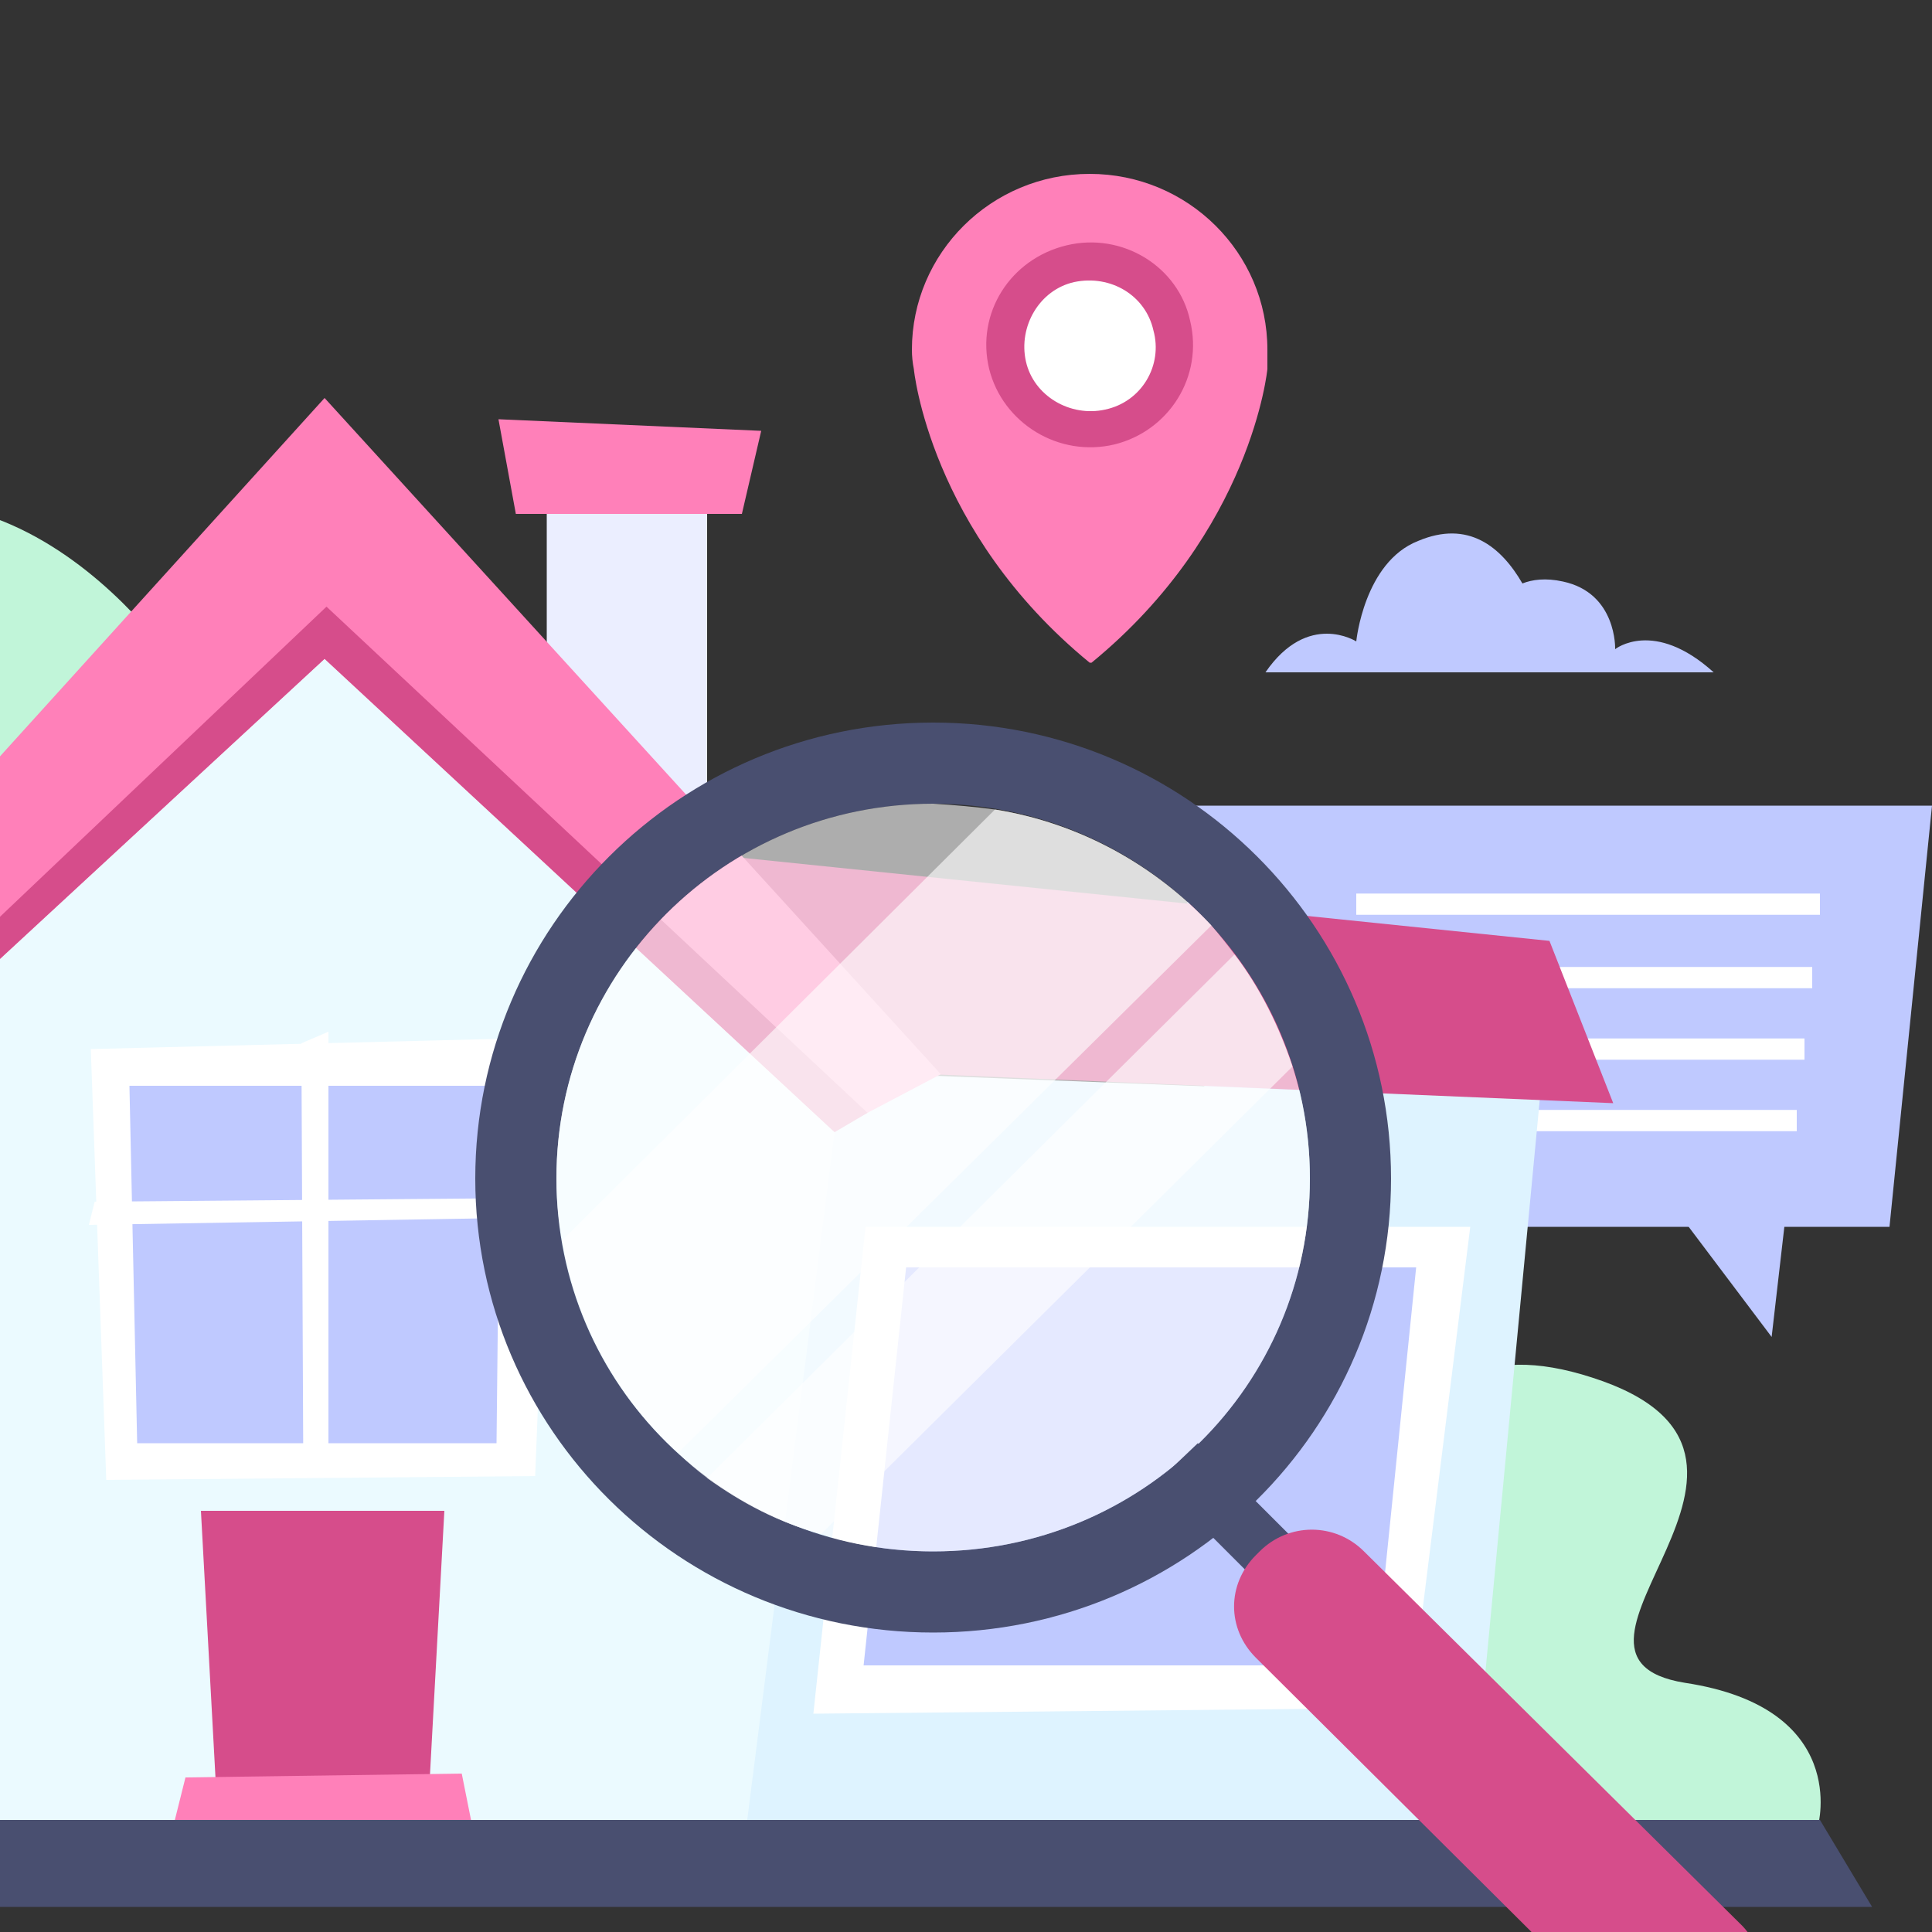 <svg version="1.2" xmlns="http://www.w3.org/2000/svg" viewBox="0 0 100 100" width="100" height="100"><rect x="0" y="0" width="100" height="100" fill="#333333" stroke="none"/><defs><clipPath clipPathUnits="userSpaceOnUse" id="cp1"><path d="m-41.49 9h141.49v97.35h-141.49z"/></clipPath></defs><style>.a{fill:#bfc9ff}.b{fill:none;stroke:#fff;stroke-miterlimit:10;stroke-width:1.1}.c{fill:#c1f5d9}.d{fill:#ff80b9}.e{fill:#d64d8b}.f{fill:#fff}.g{fill:#ebeeff}.h{fill:#def3ff}.i{fill:#ebfaff}.j{fill:#494f70}.k{opacity:.6;fill:#fff}</style><g clip-path="url(#cp1)"><path class="a" d="m63 63.5h34.8l2.2-21.8h-39z"/><path class="a" d="m86.2 61.9l5.5 7.3 0.9-7.8c0 0-6.3 0.5-6.4 0.5z"/><path class="b" d="m94.2 46.8c-0.3 0-24 0-24 0"/><path class="b" d="m93.8 50.6h-20.4"/><path class="b" d="m93.4 54.3h-20.4"/><path class="b" d="m93 58h-20.3"/><path class="c" d="m9.5 35c0 0-9.6-15.3-22.8-6-12.3 8.8-3 29.1-5 33.5-1.5 3.5-2.2-2.9-8.3-0.7-8.4 3-4.3 21.5 11.4 25 15.7 3.5 35.9-35.1 24.7-51.8z"/><path class="c" d="m72 81.3c0 0-1.3-13.8 10.4-10 12.5 4-3.8 14.4 4.8 15.8 8.6 1.3 6.9 7.4 6.9 7.4l-35.9 0.3 13.7-13.5z"/><path class="d" d="m65.6 18.1c0-5-4.1-9.1-9.2-9.1-5.1 0-9.2 4.1-9.2 9.1q0 0.5 0.1 1c0 0 0.8 8.4 9.1 15.2q0 0 0 0 0 0 0.1 0c8.3-6.8 9.1-15.2 9.1-15.2q0-0.5 0-1z"/><path class="e" d="m57.7 23c2.8-0.7 4.6-3.5 3.9-6.4-0.6-2.8-3.5-4.6-6.4-3.9-2.9 0.7-4.7 3.5-4 6.4 0.7 2.8 3.6 4.6 6.5 3.9z"/><path class="f" d="m57.2 21.2c1.9-0.4 3-2.3 2.5-4.1-0.4-1.8-2.2-2.9-4.1-2.5-1.8 0.4-2.9 2.3-2.5 4.1 0.4 1.8 2.3 2.9 4.1 2.5z"/><path class="g" d="m28.3 25.9h8.3v16.8h-8.3z"/><path class="d" d="m38.4 26.6h-11.7l-0.9-4.9 13.6 0.6z"/><path class="h" d="m76.1 94.8h-52.3l-0.7-40.1 56.6 2.2z"/><path class="e" d="m83.5 57.1l-68.4-2.9v-12.2l65.1 6.7z"/><path class="d" d="m-14.9 55.6l31.7-35 31.9 35-5.7 3h-52.7z"/><path class="i" d="m16.8 83.1l-26.5-24.5 26.5-24.5 26.4 24.5z"/><path class="i" d="m-9.7 58.6l4.7 36.2h43.6l4.6-36.2z"/><path class="f" d="m42.1 88.7l2.7-25.2h31.3l-3.1 24.9z"/><path class="a" d="m44.7 86.2h26.5l2.1-20.6h-26.4z"/><path class="e" d="m11.3 94.7h10.8l0.9-16.5h-12.6z"/><path class="f" d="m5.5 76.6l-0.8-22.3 23.9-0.6-0.9 22.7z"/><path class="a" d="m25.7 74.7h-18.6l-0.4-18.5h19.2z"/><path class="d" d="m24.5 94.8h-15.6l0.7-2.8 14.3-0.2z"/><path class="f" d="m15.6 54l0.1 22.3 1.3 0.1v-23z"/><path class="f" d="m4.6 63.4l24.1-0.4-0.2-1-23.6 0.2z"/><path class="e" d="m-9.7 58.6l-1.3-0.7 27.9-26.5 28 26.2-1.7 1-26.4-24.5z"/><path class="j" d="m94.2 94.2h-111.4l-3.2 4.5h117.3z"/><path class="a" d="m88.7 34.8c-3.1-2.8-5.1-1.2-5.1-1.2 0 0 0.1-2.9-2.7-3.5-0.9-0.2-1.6-0.1-2.1 0.1-1.1-1.9-2.8-3.3-5.4-2.2-2.8 1.1-3.2 5.2-3.2 5.2 0 0-2.5-1.6-4.7 1.6h11.4 11.8z"/><path fill-rule="evenodd" class="j" d="m48.3 84.5c-13.1 0-23.7-10.5-23.7-23.5 0-13 10.6-23.6 23.7-23.6 13.1 0 23.7 10.6 23.7 23.6 0 13-10.6 23.5-23.7 23.5zm19.5-23.5c0-10.7-8.7-19.4-19.5-19.4-10.8 0-19.5 8.7-19.5 19.4 0 10.7 8.7 19.3 19.5 19.3 10.8 0 19.5-8.6 19.5-19.3z"/><path class="k" d="m67.8 61c0 10.7-8.7 19.3-19.5 19.3-2 0-4-0.3-5.8-0.9-2.2-0.6-4.1-1.6-5.9-2.9q-0.8-0.6-1.5-1.3c-3.1-2.8-5.3-6.7-6-11q-0.3-1.6-0.3-3.2c0-10.7 8.7-19.4 19.5-19.4q1.7 0.1 3.2 0.3c4.4 0.7 8.3 2.9 11.2 6q0.6 0.7 1.2 1.5c1.3 1.7 2.3 3.7 3 5.8q0.9 2.8 0.9 5.8z"/><path class="j" d="m62 74.7l-2.1 2 4.9 4.9 2.1-2z"/><path class="e" d="m65.2 80.3l-0.2 0.2c-1.5 1.5-1.5 3.8 0 5.3l19.6 19.5c1.5 1.4 3.9 1.4 5.3 0l0.3-0.3c1.4-1.4 1.4-3.8 0-5.3l-19.6-19.4c-1.5-1.5-3.9-1.5-5.4 0z"/><path class="k" d="m62.7 47.9l-27.6 27.3c-3.1-2.8-5.3-6.7-6-11l22.4-22.3c4.4 0.7 8.3 2.9 11.2 6z"/><path class="k" d="m66.9 55.2l-24.4 24.2c-2.2-0.6-4.1-1.6-5.9-2.9l27.3-27.1c1.3 1.7 2.3 3.7 3 5.8z"/></g></svg>